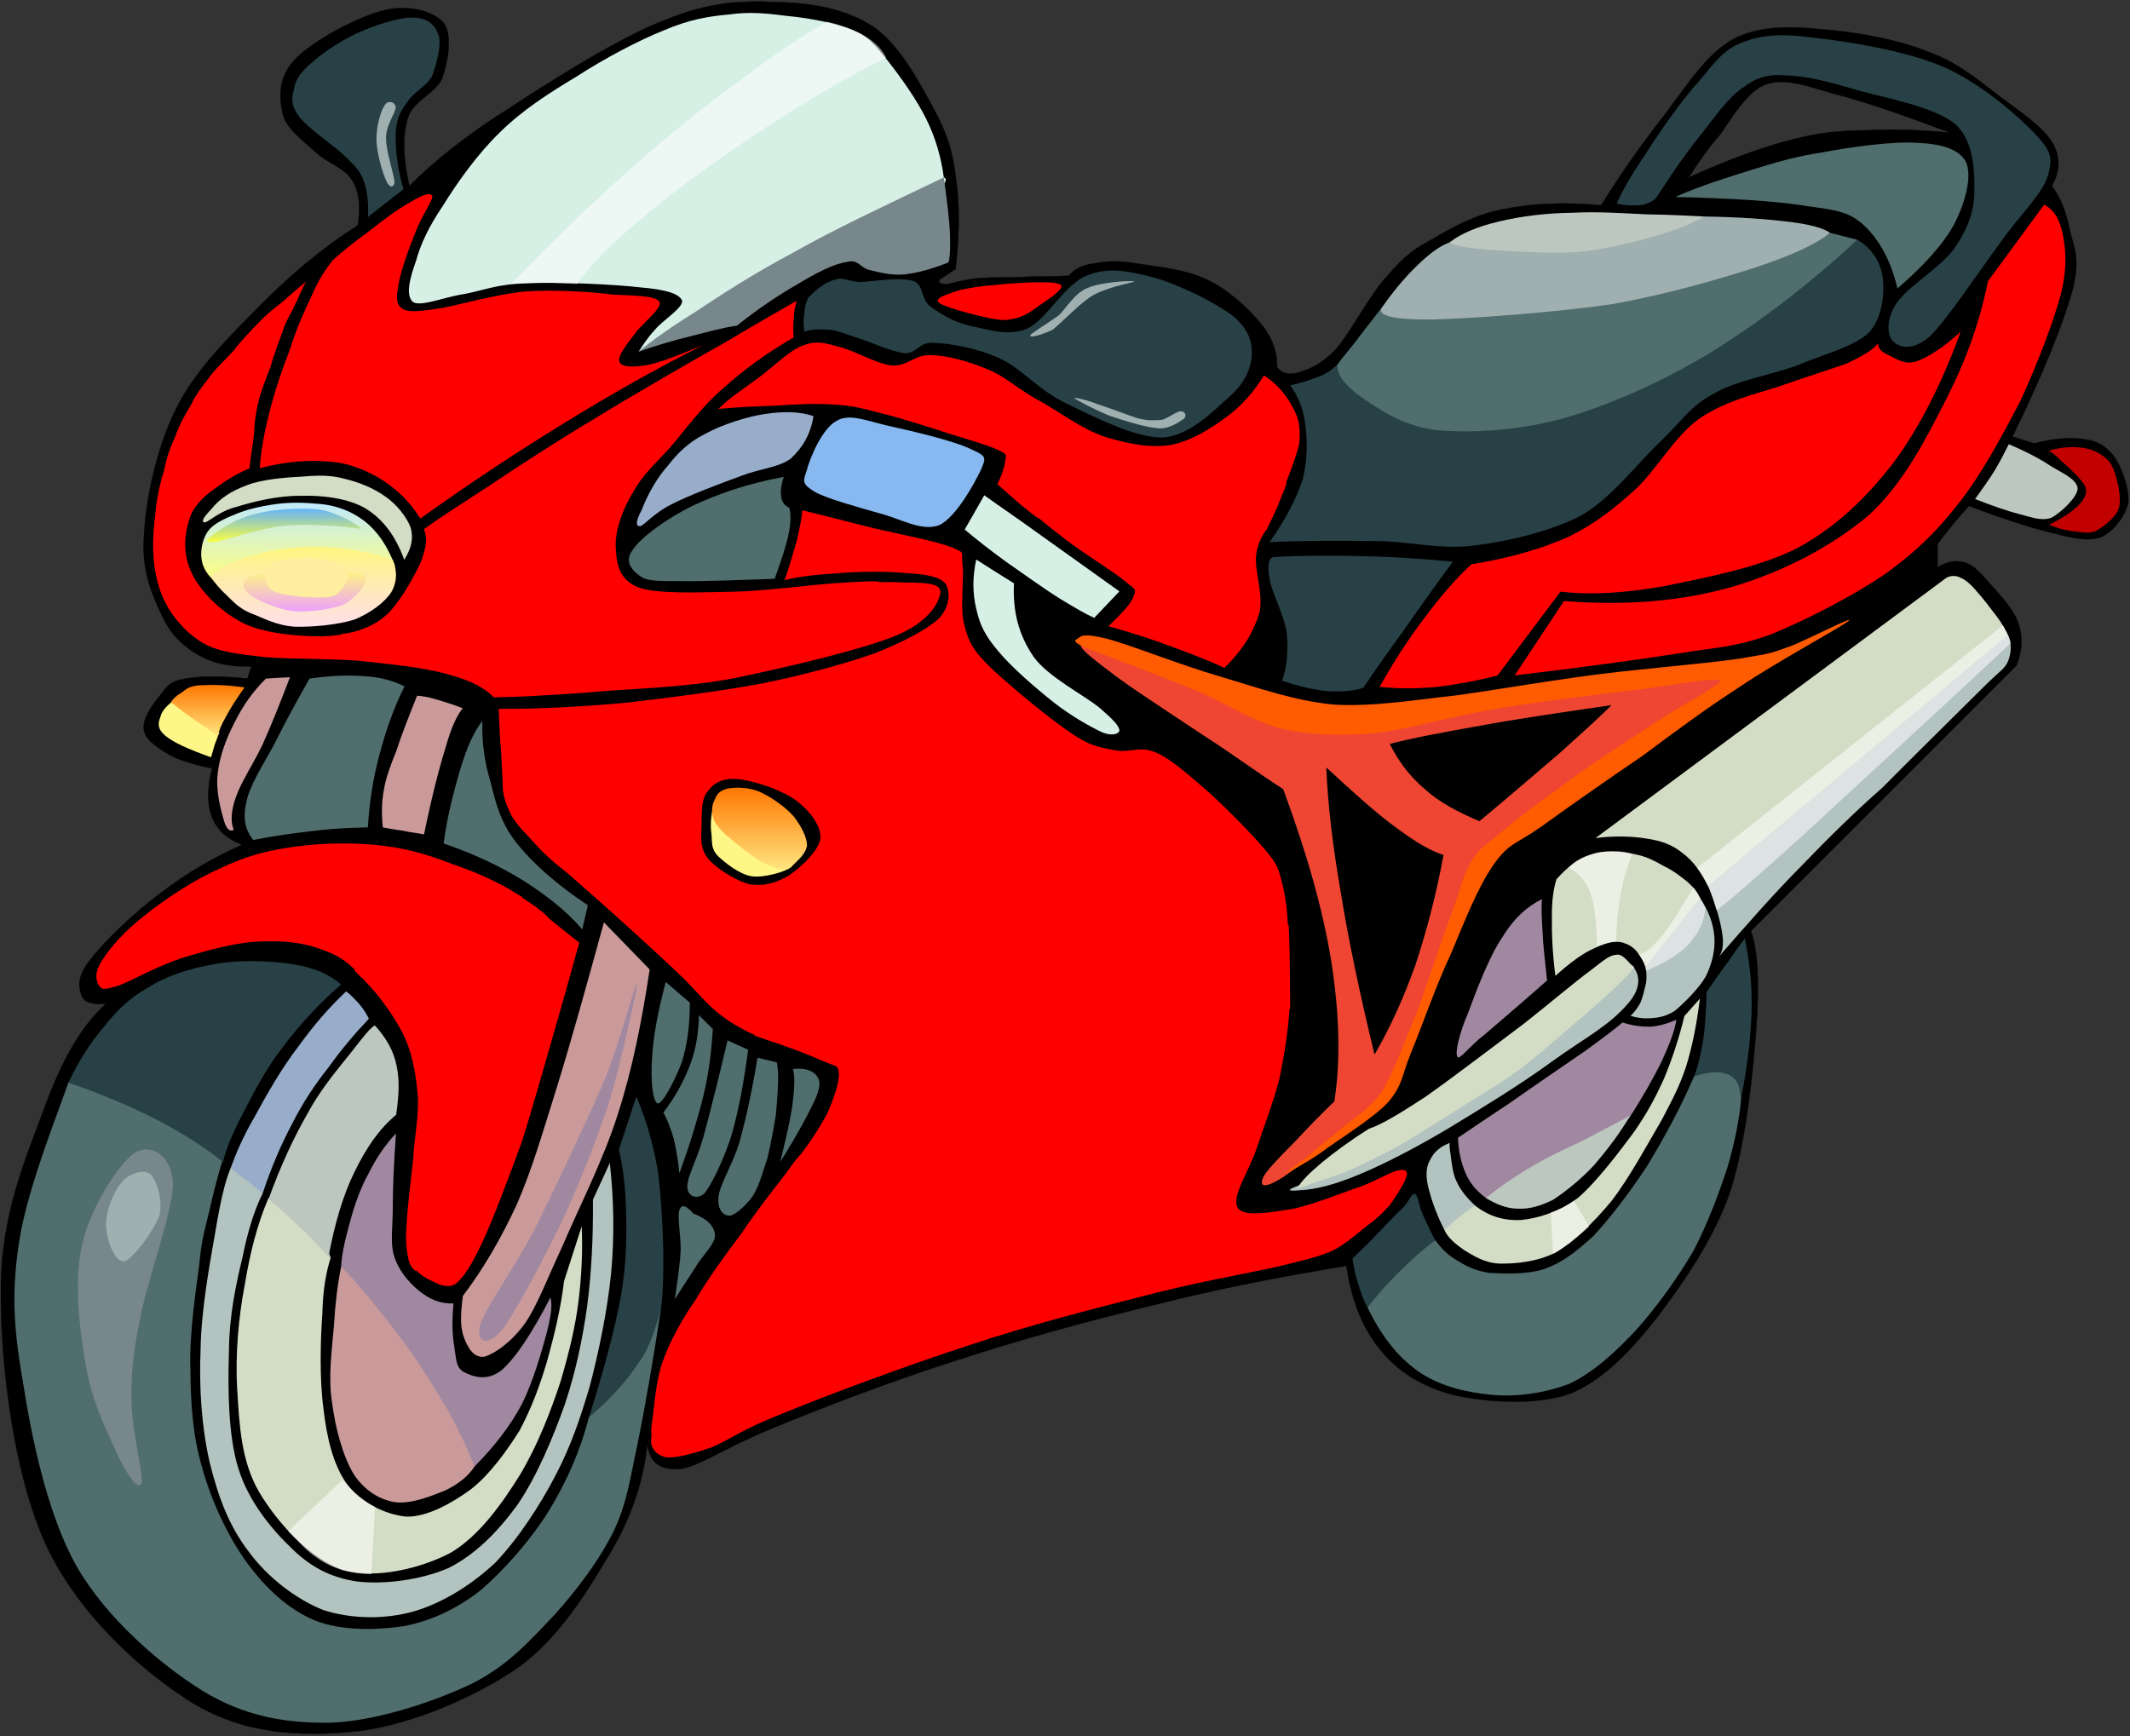 <?xml version="1.0" encoding="UTF-8"?><svg xmlns="http://www.w3.org/2000/svg" xmlns:xlink="http://www.w3.org/1999/xlink" height="233.6" preserveAspectRatio="xMidYMid meet" version="1.0" viewBox="-0.1 -0.2 286.5 233.6" width="286.5" zoomAndPan="magnify"><rect x="-0.1" y="-0.2" width="286.5" height="233.6" fill="#333333" stroke="none"/><defs><linearGradient id="e" x1=".5" x2=".5" xlink:actuate="onLoad" xlink:show="other" xlink:type="simple" xmlns:xlink="http://www.w3.org/1999/xlink" y1="1" y2="0"><stop offset="0" stop-color="#ffdfeb"/><stop offset="1" stop-color="#fff67f"/></linearGradient><linearGradient id="f" x1=".5" x2=".5" xlink:actuate="onLoad" xlink:show="other" xlink:type="simple" xmlns:xlink="http://www.w3.org/1999/xlink" y1="1" y2="0"><stop offset="0" stop-color="#ed9fff"/><stop offset="1" stop-color="#fff67f"/></linearGradient><linearGradient id="d" x1=".5" x2=".5" xlink:actuate="onLoad" xlink:show="other" xlink:type="simple" xmlns:xlink="http://www.w3.org/1999/xlink" y1="1" y2="0"><stop offset="0" stop-color="#fdff3f"/><stop offset="1" stop-color="#5fb1ff"/></linearGradient><linearGradient id="b" x1=".5" x2=".5" xlink:actuate="onLoad" xlink:show="other" xlink:type="simple" xmlns:xlink="http://www.w3.org/1999/xlink" y1="1" y2="0"><stop offset="0" stop-color="#ffe47f"/><stop offset="1" stop-color="#f70"/></linearGradient><linearGradient id="a" x1=".5" x2=".5" xlink:actuate="onLoad" xlink:show="other" xlink:type="simple" xmlns:xlink="http://www.w3.org/1999/xlink" y1="1" y2="0"><stop offset="0" stop-color="#ffe47f"/><stop offset="1" stop-color="#f70"/></linearGradient><linearGradient id="c" x1=".5" x2=".5" xlink:actuate="onLoad" xlink:show="other" xlink:type="simple" xmlns:xlink="http://www.w3.org/1999/xlink" y1="1" y2="0"><stop offset="0" stop-color="#feff7f"/><stop offset="1" stop-color="#bfe9ff"/></linearGradient></defs><g fill-rule="evenodd"><g><path d="m86.962 194.16c-0.468 4.535-1.908 9.323-4.86 14.363-2.988 5.004-6.768 11.448-12.456 15.588-5.832 3.996-14.292 7.704-21.636 8.604-7.416 0.756-14.94 0.504-21.996-3.672-7.092-4.356-15.588-12.097-19.944-21.42-4.32-9.433-6.156-24.372-6.048-34.272-0.072-10.044 3.456-18 5.868-24.552 2.34-6.444 5.04-11.088 8.244-13.932-1.872 0.107-3.024-0.217-3.312-1.261-0.36-1.115-0.576-2.52 1.296-4.788 1.836-2.411 5.976-6.372 9.504-8.964 3.384-2.592 6.948-4.68 10.836-6.408-2.052-0.756-3.348-1.98-4.032-3.672-0.684-1.728-0.684-3.924 0-6.588-2.52-0.54-4.536-1.08-6.048-2.016-1.548-0.972-3.096-1.944-3.132-3.312-0.216-1.512 1.404-3.564 2.376-4.752 0.864-1.188 1.368-1.728 3.312-2.016 1.908-0.36 4.608-0.36 8.244 0l0.54-1.656c-2.7 0.144-4.968-0.324-6.948-1.404-2.052-1.152-3.708-2.592-4.968-5.148-1.296-2.7-2.844-6.012-2.556-10.62 0.18-4.788 1.584-11.916 4.212-17.208 2.52-5.328 7.236-9.9 11.376-14.112 4.14-4.176 8.388-7.776 13.176-10.8 0.396-2.412 0.252-4.428-0.72-6.048-1.08-1.8-3.384-2.304-4.968-3.852-1.656-1.512-3.96-3.168-4.392-5.112-0.504-2.196-0.648-4.968 1.656-7.344 2.268-2.448 8.46-5.76 11.916-6.588 3.312-0.864 6.696 0.108 8.064 1.656 1.224 1.512 0.612 5.256-0.18 7.488-0.864 2.016-3.888 2.952-4.608 5.328-0.756 2.448-0.648 5.364 0.18 9.144 3.24-3.24 7.56-6.768 13.392-10.44 5.868-3.816 14.832-9.54 21.06-11.916 6.012-2.448 10.188-2.592 15.012-2.376 4.752 0.108 9.432 0.9 13.212 3.492 3.636 2.664 6.444 8.208 8.424 11.916 1.764 3.564 2.16 5.832 2.556 9.324 0.396 3.456 0.288 7.056-0.18 11.196l-2.196 1.44c-0.144 0.324 0.216 0.648 1.08 0.576 0.828-0.18 2.16-0.576 3.852-0.756 1.62-0.18 3.672-0.144 5.868-0.18 2.052-0.144 4.248-0.072 6.588-0.18 0.72-0.792 1.693-1.44 3.313-1.656 1.512-0.288 3.239-0.468 5.868 0 2.592 0.396 6.588 0.756 9.504 2.196 2.735 1.296 5.58 3.852 7.164 5.868 1.584 1.872 2.268 3.96 2.195 5.868 0.612 0.828 1.584 1.116 2.916 0.72 1.296-0.396 2.952-1.008 4.968-3.096 2.017-2.304 4.608-7.416 6.948-9.9 2.16-2.484 3.349-3.528 6.048-4.932 2.557-1.512 5.688-3.312 9.54-4.032 3.78-0.792 8.172-0.972 13.177-0.54 2.916-4.68 5.796-8.712 8.783-12.492 2.88-3.888 5.509-7.956 9-9.864 3.42-1.8 7.633-1.764 12.061-1.296 4.428 0.324 10.224 1.368 14.472 3.132 4.141 1.512 7.416 4.536 10.26 6.588 2.7 1.98 5.148 3.78 6.229 5.688 1.008 1.908 0.899 3.744-0.18 5.652 1.079 1.404 1.871 3.348 2.376 5.688 0.432 2.412 1.584 3.6 0.396 8.424-1.368 4.68-3.924 11.124-8.063 19.62l2.915 0.9c2.664-0.684 4.969-0.864 6.769-0.54 1.8 0.18 2.952 0.972 4.032 2.376 0.972 1.404 2.052 4.356 1.836 6.228-0.433 1.836-1.98 3.78-3.672 4.572-1.729 0.54-3.492 0.216-6.408-0.54-2.988-0.72-6.769-1.944-11.34-3.672-0.792 0.9-1.477 1.62-2.196 2.556-0.684 0.828-1.404 1.692-2.016 2.592v3.096c1.08-0.684 2.268-0.972 3.275-0.72 0.864 0.108 1.8 0.684 2.952 2.016 1.188 1.404 3.78 3.888 4.572 6.048 0.72 1.979 0.611 3.888-0.18 5.868l-35.713 35.712c0.973 2.844 1.116 7.128 0.721 12.996-0.433 5.867-1.368 15.336-3.492 21.995-2.269 6.589-6.336 12.313-9.864 17.028-3.6 4.536-7.236 8.424-11.736 10.26-4.68 1.656-11.268 1.116-15.588 0.181-4.283-1.116-7.523-3.132-9.863-6.048-2.484-2.988-3.889-6.624-4.608-11.341-8.532 1.404-17.064 3.024-25.992 5.292-8.964 2.16-18.72 4.86-27.324 7.704-8.712 2.809-18.108 6.444-24.156 8.964-5.976 2.448-9.252 4.824-11.916 5.328-2.882 0.254-4.25-0.681-4.647-3.237zm140.11-170.5c5.256-2.376 9.828-4.068 13.86-5.076 3.924-1.044 6.443-1.188 10.044-1.26 3.6-0.18 7.199-0.072 11.231 0.324-6.443-2.412-11.592-4.212-15.731-5.256-4.177-1.224-6.553-2.088-9.072-1.224-2.521 0.936-4.572 4.536-6.156 6.768-1.8 2.053-3.06 3.961-4.176 5.724z" fill="inherit" stroke="#000" stroke-miterlimit="10" stroke-width=".036"/></g><g><path d="m88.799 175.95c0.252-1.943 0.36-4.428 0.324-7.596-0.072-3.276-0.288-7.848-0.792-11.34-0.648-3.564-1.548-6.696-2.844-9.685l-2.34 7.129c0.576 2.376 0.9 5.22 0.972 8.531 0.072 3.24 0.072 6.48-0.684 11.124-0.864 4.645-2.304 9.973-4.32 16.38 0.36 1.765 1.152 2.664 2.088 2.412 0.9-0.216 2.412-0.936 3.708-3.708 1.332-2.806 2.448-7.27 3.888-13.247z" fill="#284146"/></g><g><path d="m29.903 155.64c-0.684 2.269-1.296 4.608-1.836 7.021-0.54 2.411-1.044 3.6-1.368 7.308-0.468 3.528-1.368 9.468-1.188 14.076 0.036 4.5 0.288 8.855 1.584 13.212 1.224 4.428 3.42 9.216 6.048 12.815 2.52 3.421 5.508 6.229 9.108 7.74 3.564 1.404 8.172 1.332 12.024 0.756 3.636-0.72 7.092-2.304 10.368-4.896 3.168-2.772 6.66-6.696 9.108-10.656 2.376-3.888 4.212-8.063 5.364-12.528 1.224-1.044 2.52-2.195 3.744-3.6 1.296-1.368 2.448-2.988 3.6-4.716 1.044-1.836 1.692-3.96 2.34-6.229-1.08 7.093-2.124 13.068-3.132 18.072-1.08 4.932-1.404 7.92-3.204 11.736-1.872 3.815-4.716 7.632-7.848 11.16-3.276 3.42-6.228 6.876-11.232 9.396-5.112 2.448-12.924 5.04-18.972 5.256-6.12 0.108-11.664-0.864-17.316-4.319-5.76-3.601-12.924-9.792-16.92-16.776-3.996-7.128-6.084-17.604-7.236-25.021-1.296-7.416-1.476-12.348-0.396-18.972 1.044-6.768 5.364-17.532 6.552-21.023 1.044-3.528 1.044-3.528 0 0 1.728 0.071 3.672 0.54 5.688 1.26 2.016 0.756 4.536 1.943 6.444 3.023 1.656 0.828 3.024 1.584 4.392 2.557 1.403 1.044 2.88 1.979 4.284 3.348z" fill="#506e6e"/></g><g><path d="m9.095 145.46c1.404-2.952 2.952-5.364 4.788-7.524 1.692-2.16 3.492-3.924 5.976-5.292 2.412-1.548 5.652-2.592 8.892-3.132 3.132-0.612 7.596-0.468 10.476 0s4.932 1.332 6.552 2.735c-3.096 2.7-5.688 5.545-7.92 8.532-2.268 2.88-4.14 6.588-5.472 9.181-1.332 2.592-2.16 4.607-2.484 6.191-2.628-2.16-5.652-3.996-9.072-5.796-3.564-1.799-7.344-3.383-11.736-4.895z" fill="#284146"/></g><g><path d="m15.935 196c-1.26-2.809-3.78-7.704-4.5-12.601-0.864-4.859-1.62-11.448-0.468-16.164 1.008-4.896 4.968-10.943 7.02-12.312 2.088-1.332 4.932 0.144 5.184 3.996 0.036 3.708-3.42 13.031-4.392 18.107-1.008 4.896-1.26 7.776-1.188 11.557 0.072 3.743 1.548 9.288 1.368 10.655-0.396 1.226-1.729-0.682-3.024-3.238z" fill="#78878c"/></g><g><path d="m14.17 164.82c-0.144-1.872 1.008-4.716 2.052-5.903 0.972-1.261 3.024-1.872 3.924-1.152 0.792 0.756 1.692 3.492 1.188 5.58-0.72 1.979-3.492 5.796-4.716 6.156-1.331 0.107-2.339-2.88-2.448-4.681z" fill="#a0afaf"/></g><g><path d="m126.85 23.668c-0.36-2.628-1.044-5.184-2.34-7.812-1.332-2.736-3.636-5.904-5.256-7.956-1.656-2.016-2.448-3.132-4.608-4.032-2.304-0.972-6.012-1.656-8.748-1.908-2.772-0.36-5.22-0.612-7.884-0.216-2.844 0.252-5.4 0.684-8.784 2.124-3.528 1.404-8.1 3.852-11.772 6.228-3.78 2.268-7.308 4.536-10.296 7.488-3.06 2.952-5.796 6.84-7.668 9.864-1.944 2.88-3.024 5.22-3.636 7.452-0.792 2.196-1.476 4.644-0.396 5.544 1.116 0.648 4.176-0.684 6.84-1.08 2.448-0.432 4.464-1.368 8.424-1.44 4.068-0.216 11.628 0.108 15.3 0.54 3.456 0.288 5.184 0.828 5.616 1.764 0.216 0.972-2.664 2.7-3.636 3.924-1.008 1.08-1.692 2.16-2.196 2.952 3.708-1.908 8.28-4.248 14.4-7.416 6.012-3.276 16.884-8.64 21.492-11.376 4.392-2.699 6.156-4.248 5.148-4.644z" fill="#d7f0e6"/></g><g><path d="m85.811 47.104c2.376-0.828 4.68-1.512 6.912-2.052 2.196-0.54 4.248-1.152 6.3-1.44 2.88-2.304 5.58-4.104 8.1-5.544 2.412-1.476 4.968-2.808 6.696-3.024 1.512-0.432 1.728 0.756 3.024 1.08 1.224 0.288 2.736 0.72 4.536 0.612 1.8-0.18 3.78-0.72 6.084-1.62 0.216-0.648 0.288-1.908 0.216-3.78-0.072-1.944-0.396-4.5-0.828-7.668-7.884 3.78-14.616 6.912-20.196 10.08-5.688 3.024-9.936 5.832-13.428 8.136-3.456 2.16-5.977 3.997-7.416 5.22z" fill="#78878c"/></g><g><path d="m68.675 37.997c5.724-5.904 11.016-11.088 16.308-15.696 5.22-4.716 10.368-8.712 14.868-11.988 4.392-3.312 8.064-5.796 11.304-7.596 1.548 0.36 2.7 0.792 3.852 1.296 0.936 0.396 1.872 0.972 2.52 1.584 0.72 0.576 1.152 1.188 1.584 1.98-5.4 2.628-10.692 5.796-16.164 9.36-5.616 3.636-12.312 8.46-16.596 12.132-4.32 3.564-7.128 6.408-8.82 8.928-1.944-0.072-3.636-0.216-5.076-0.144-1.512-0.072-2.772 0.072-3.78 0.144z" fill="#fff" opacity=".54"/></g><g><path d="m49.378 28.997l4.788-3.744c-0.864-2.988-1.08-5.508-1.044-7.416 0.072-2.016 0.648-3.132 1.584-4.32 0.792-1.332 2.484-2.016 3.276-3.42 0.612-1.512 1.26-4.068 0.972-5.328-0.36-1.368-1.296-2.412-2.952-2.556-1.692-0.288-4.896 0.72-7.128 1.656-2.484 0.972-5.292 2.808-6.912 4.248-1.548 1.332-2.34 2.34-2.52 3.708-0.36 1.188-0.432 2.16 0.756 3.744 1.224 1.584 4.824 3.924 6.372 5.508 1.404 1.368 1.8 1.836 2.304 3.204 0.433 1.296 0.648 2.916 0.504 4.716z" fill="#284146"/></g><g><path d="m52.979 24.353c-0.072-1.116-1.152-4.104-1.152-5.904-0.072-1.8 1.332-3.492 1.296-4.248-0.108-0.72-1.08-1.008-1.512-0.18-0.54 0.792-1.08 2.772-1.08 4.572 0.036 1.692 0.792 4.392 1.296 5.472 0.432 1.043 1.007 1.043 1.152 0.288z" fill="#a0afaf"/></g><g fill="red"><path d="m34.834 62.801c0.18-2.412 0.612-4.86 1.296-7.488 0.684-2.772 1.692-5.76 2.736-8.424 0.864-2.772 2.052-5.436 3.024-7.452 0.9-2.088 1.908-3.528 2.736-4.608 1.26-1.116 2.772-2.376 4.536-3.636 1.8-1.404 4.284-3.348 5.904-4.176 1.512-0.936 2.736-1.44 2.988-0.828 0.072 0.612-1.44 2.628-2.196 4.68-0.828 1.98-2.088 5.436-2.376 7.308-0.324 1.764-0.324 2.664 0.684 3.24 0.828 0.432 2.304 0.252 5.004-0.144 2.772-0.504 7.524-1.908 11.484-2.268 3.852-0.252 8.568 0.036 11.664 0.432 2.952 0.144 5.796 0.108 6.3 1.008 0.396 0.864-2.556 3.024-3.42 4.392-1.008 1.296-2.268 2.88-1.98 3.636 0.252 0.684 1.584 0.792 3.564 0.468 1.908-0.324 4.392-1.368 7.74-2.736-6.3 3.168-12.384 6.588-18.792 10.548-6.408 3.924-12.708 8.1-19.296 12.816-1.368-2.232-3.132-3.924-5.148-5.22-2.052-1.26-4.5-2.304-7.2-2.448-2.735-0.253-5.867-9.99e-4 -9.252 0.9z"/><path d="m39.839 52.36c0.216-2.412 0.324-5.076 2.124-8.136 1.692-3.168 7.02-9.648 8.352-10.296 1.188-0.54-1.188 4.5-0.612 6.372 0.54 1.692 0.756 3.42 4.104 3.636 3.384 0 11.124-2.772 15.84-3.06 4.536-0.36 10.044-0.036 11.52 1.368 1.332 1.26 1.188 3.564-2.952 6.912-4.284 3.492-17.82 11.736-21.996 13.5-4.176 1.476-1.152-3.312-2.736-4.104-1.872-0.828-4.896-0.828-7.128-0.828-2.196 0-4.608 1.296-5.688 0.54-1.116-1.007-1.116-3.527-0.828-5.904z"/><path d="m20.794 69.029c-0.54 3.996-0.36 7.38 0.684 10.296 1.008 2.844 3.024 5.256 5.472 6.84 2.304 1.404 5.04 1.62 8.64 2.052 3.528 0.252 8.28 0.18 12.456 0.468 4.032 0.432 8.856 0.9 11.952 1.8 3.06 0.792 5.112 1.836 6.3 3.132 3.06-0.036 7.128-0.252 12.6-0.648 5.4-0.54 12.6-0.576 19.656-1.908 6.948-1.44 17.352-3.852 22.068-5.832 4.536-1.98 5.616-4.572 5.76-5.688 0.108-1.188-1.548-1.368-4.824-1.368-3.348-0.18-3.312-0.036-15.048 0.864-11.916 0.828-30.168 2.268-55.584 4.32-1.98 1.26-4.536 1.944-7.524 2.052-3.096 0.036-7.632-0.324-10.548-1.656-3.06-1.476-5.904-4.248-7.128-6.768s-1.224-5.328 0-8.28l-4.932 0.324z"/><path d="m41.063 37.673c-1.152 0.972-2.088 1.764-3.204 2.771-1.116 0.864-2.124 1.656-3.168 2.772-1.08 1.116-2.34 2.376-3.384 3.78-1.188 1.296-2.448 2.412-3.384 3.744-0.9 1.188-1.656 2.052-2.268 3.42-0.792 1.296-1.656 2.808-2.196 4.392-0.648 1.404-1.152 2.844-1.512 4.608-0.576 1.836-1.008 3.888-1.152 5.868-0.18 1.872-0.072 4.284 0.324 5.148 0.396 0.684 1.044 0.432 1.944-0.468 0.72-0.936 1.656-3.672 2.664-5.004 0.864-1.44 1.872-2.34 3.168-3.24 1.296-0.972 2.772-1.908 4.572-2.664 0.108-1.548 0.432-2.88 0.576-4.392 0.072-1.548 0.216-2.88 0.576-4.392 0.36-1.584 1.044-3.24 1.656-4.824 0.468-1.692 1.152-3.492 1.656-4.824 0.432-1.476 1.08-2.268 1.548-3.348 0.576-1.151 0.972-2.268 1.584-3.347z"/><path d="m56.903 71.009c2.016-1.476 4.824-3.276 8.712-5.796 3.816-2.556 8.856-5.868 14.292-9.108 5.4-3.312 13.068-7.74 17.748-10.368 4.5-2.7 7.632-4.428 9.396-5.472-0.216 0.864-0.396 1.656-0.396 2.52-0.072 0.828-0.072 1.584 0 2.412-3.6 2.088-6.552 4.212-9.396 6.768-2.88 2.412-5.256 5.76-7.272 8.1-2.124 2.304-3.6 3.6-4.86 5.832-1.368 2.196-2.448 5.004-2.412 7.308 0.072 2.124 0.252 4.464 3.024 5.616 2.7 0.972 8.532 0.648 13.212 0.576 4.644-0.144 10.8-1.044 14.184-1.188 3.276-0.216 4.86-0.288 5.148-0.072-2.88 2.016-7.632 3.78-14.4 5.292-6.84 1.512-18.612 2.772-26.172 3.636-7.596 0.756-13.644 1.08-18.972 0.828-5.364-0.396-9.72-1.224-13.068-2.772 2.412-0.216 4.536-1.08 6.372-2.736 1.8-1.8 3.564-5.004 4.464-6.984 0.756-1.981 0.936-3.313 0.396-4.392z"/><path d="m107.81 68.453c3.204 0.756 6.336 1.62 9.792 2.448s8.28 1.692 10.44 2.592c1.836 0.756 1.08 0.576 1.332 2.376 0.252 1.692-0.432 5.868 0.288 8.208 0.576 2.16 1.116 3.24 3.564 5.616 2.556 2.412 8.064 7.02 11.089 8.964 2.664 1.764 3.996 1.728 5.796 2.124 1.8 0.288 3.096-0.648 5.256 0.252 2.088 0.9 4.464 3.06 7.128 5.364 2.556 2.304 6.12 5.94 7.92 8.136 1.548 1.908 1.512 2.52 1.98 4.211 0.432 1.729 0.684 3.708 0.756 6.084-9.072 0.036-18.576-0.252-28.908-1.008-10.513-0.756-30.313-1.728-32.725-3.348-2.34-1.764 15.696-4.932 18.972-7.02 3.132-2.304 3.24-5.004 0.18-6.156-3.24-1.26-10.476-0.792-18.36-0.972-7.92-0.216-20.664-0.216-28.224-0.288-7.488-0.144-12.996-0.324-16.524-0.54-0.108-1.26-0.144-2.628-0.252-4.392-0.144-1.728-0.252-3.708-0.324-5.94 5.544 0.036 11.232-0.288 17.208-0.828 5.904-0.684 12.636-1.548 18.252-2.592 5.652-1.152 10.944-2.592 15.048-4.032 3.924-1.548 7.02-3.168 8.712-4.716 1.548-1.692 1.512-3.672 0.864-4.68-0.828-0.972-2.844-1.296-5.22-1.404-2.52-0.252-6.3-0.252-9.108 0-2.736 0.18-5.22 0.396-7.308 0.936 0.756-2.124 1.224-3.96 1.692-5.508 0.324-1.583 0.648-2.88 0.684-3.887z"/><path d="m107.52 155.21c-0.036-0.036-0.756 0.828-2.016 2.592-1.332 1.728-3.924 5.004-5.832 7.884-2.088 2.772-4.464 6.012-6.156 8.893-1.836 2.663-3.312 5.292-4.284 7.884-1.08 2.628-1.26 6.012-1.512 7.812-0.252 1.729-0.324 2.521-0.072 2.521 3.744-3.061 9.792-6.12 18.288-9.324 8.532-3.276 21.852-7.092 32.472-9.9 10.512-2.88 22.464-5.22 30.168-7.164 7.488-2.052 11.736-3.168 15.12-4.464 3.312-1.439 4.319-2.628 5.112-3.42 0.684-0.899 0.287-1.476-0.648-1.296-1.008 0.108-2.844 1.296-5.22 2.196-2.521 0.828-6.444 2.483-9.252 3.023-2.88 0.469-6.517 1.116-7.309-0.144-0.899-1.512 1.62-5.112 2.557-8.028 0.972-2.916 2.159-5.939 3.023-9.216 0.685-3.24 1.26-6.732 1.44-10.332-10.62 4.32-19.62 7.956-27.54 10.908-7.993 2.916-13.069 5.004-19.513 6.66-6.514 1.583-12.562 2.555-18.826 2.915z"/><path d="m67.559 104.67c-0.144 1.224 0.072 2.484 0.648 3.78 0.504 1.26 1.044 2.124 2.736 3.852 1.62 1.8 3.312 3.708 7.164 6.264 3.816 2.34 9.756 5.472 15.876 7.74 5.976 2.231 12.996 3.672 20.232 5.436 7.272 1.656 15.552 3.78 22.896 4.717 7.128 0.72 16.596 0.216 19.8 0.432 2.952 0.252 1.872 0.684-1.296 1.152-3.204 0.287-10.368 0.936-17.46 1.115-7.272 0.108-19.08-0.288-25.272-0.216-6.192-0.072-10.08 0.072-11.664 0.145 4.356 1.403 7.344 2.556 9.36 3.456 1.836 0.827 2.052 0.432 2.16 1.728 0.036 1.152-0.648 3.313-1.656 5.508-1.152 2.052-2.628 4.428-4.824 6.984 5.04-0.433 10.224-1.332 15.948-2.7 5.652-1.476 11.268-3.456 17.82-5.652 6.444-2.268 15.157-5.184 20.844-7.344 5.58-2.16 9.72-4.067 12.564-5.58 0-3.204-0.072-5.724-0.072-7.56-0.072-1.836-0.072-3.204-0.145-3.708-3.384 0.216-8.712 0.18-16.38-0.108-7.775-0.468-21.924-1.224-29.232-1.872-7.308-0.611-12.78-1.188-14.04-1.728-1.296-0.685 2.736-0.973 6.408-1.98 3.636-1.188 11.052-2.952 15.156-4.464 3.924-1.62 7.956-3.312 8.64-4.788 0.576-1.44 0.468-3.312-5.041-3.96-5.724-0.756-20.376-0.576-28.404-0.576-8.1-0.18-12.528-0.036-19.656 0-7.234 0-14.794-0.073-23.11-0.073z"/><path d="m74.975 116.26c0.684 0.396 2.124 1.836 4.86 4.176 2.628 2.304 7.92 7.128 10.872 9.9 2.772 2.556 4.212 4.68 6.408 6.228 2.16 1.62 4.644 2.772 7.056 3.456 4.644-0.144 10.584-0.216 18.36-0.216 7.704-0.072 21.096 0.396 27.541 0 6.3-0.576 10.404-2.269 10.368-2.988-0.252-0.72-6.66-0.756-11.017-1.08-4.428-0.396-8.784-0.504-14.868-1.296-6.192-1.008-14.58-2.376-21.42-3.96-6.876-1.728-14.22-3.672-19.26-5.399-5.076-1.801-7.992-3.421-11.088-4.86-3.204-1.549-5.76-2.774-7.812-3.961z"/></g><g><path d="m95.135 106.25c-0.828 0.9-0.828 2.52-0.828 4.032-0.036 1.548-0.396 3.312 0.72 4.86 1.008 1.332 3.78 3.132 5.688 3.6 1.836 0.324 3.672-0.18 5.364-1.224 1.584-1.08 3.996-3.348 4.176-5.004 0.036-1.8-1.656-3.852-3.528-5.184-2.016-1.368-5.76-2.592-7.74-2.7-1.945-0.143-3.133 0.576-3.852 1.62z" fill="inherit" stroke="#000" stroke-miterlimit="10" stroke-width=".036"/></g><g><path d="m95.854 108.23c-0.252 0.9-0.468 2.484-0.252 3.78 0.108 1.08-0.108 1.98 0.9 2.988 0.936 0.864 2.772 2.413 4.536 2.7 1.692 0.217 4.464-0.611 5.256-1.224 0.72-0.648-0.18-1.512-1.044-2.736-1.116-1.404-3.528-4.176-4.86-5.256-1.332-1.188-2.268-1.62-2.952-1.584-0.755-0.108-1.332 0.433-1.584 1.332z" fill="#fef787"/></g><path d="m105.25 116.8c0.756-0.036 1.188-0.468 1.728-1.008 0.54-0.504 1.404-1.404 1.476-2.304-0.072-1.224-0.792-2.484-1.728-3.78-1.08-1.26-3.024-2.628-4.428-3.276-1.584-0.756-3.312-0.72-4.356-0.576-1.08 0.216-1.62 0.684-1.908 1.548-0.432 0.684-0.468 1.872-0.108 2.736 0.36 0.72 1.008 1.512 2.088 2.376 0.972 0.864 2.664 2.196 3.96 3.024 1.189 0.684 2.377 1.151 3.276 1.26z" fill="url(#a)"/><path d="m184.49 164.18c1.26-1.008 1.548-1.44 2.376-2.269 0.72-1.008 2.016-3.096 2.088-3.491-0.072-0.504-0.54 0.287-2.232 0.972-1.764 0.612-3.743 1.764-8.172 3.024-4.607 1.188-10.8 2.34-18.576 4.283-7.884 1.872-18.468 4.212-28.008 7.021-9.648 2.664-21.924 6.408-28.908 9-7.02 2.448-9.972 4.14-12.6 5.903-2.664 1.765-2.808 3.24-2.952 4.572-0.252 1.26 0.576 2.34 1.944 2.664 1.368 0.108 3.492-0.396 6.228-1.368 2.556-1.08 3.888-2.34 9.684-4.607 5.832-2.412 16.812-6.48 25.02-9.145 8.1-2.7 16.165-4.752 23.221-6.552 6.911-1.836 13.859-3.024 18.216-3.996 4.212-1.044 5.004-1.188 7.235-2.088 2.124-1.043 4.032-2.952 5.436-3.923z" fill="red"/><g><path d="m192.95 166.66c0.792 1.044 1.584 1.944 2.916 2.7 1.224 0.756 2.304 1.368 4.355 1.692 2.017 0.107 5.005 0.252 7.452-0.54 2.305-0.828 4.104-2.196 6.517-4.393 2.231-2.376 4.932-5.903 7.271-9.468 2.196-3.636 4.393-7.596 6.3-12.023 0.828-1.152 1.729-1.801 2.557-2.088 0.863-0.324 1.728-0.505 2.447 0.432 0.648 0.864 1.045 2.34 1.332 4.572-0.216 2.735-0.827 5.832-1.836 9.288-1.115 3.384-2.592 7.451-4.571 11.231-2.16 3.708-4.969 7.596-7.74 10.692-2.844 3.023-5.688 5.651-8.928 7.2-3.385 1.296-7.272 1.836-10.692 1.476-3.528-0.36-6.948-1.224-9.72-3.168-2.809-2.016-4.968-4.824-6.769-8.568 0.145-3.204 0.54-5.58 1.477-7.128 0.863-1.62 2.447-2.124 3.779-2.34 1.333-0.359 2.485-0.214 3.853 0.433z" fill="#506e6e"/></g><g fill="#284146"><path d="m229.45 133.25c1.116-1.62 2.052-2.952 2.952-4.141 0.864-1.26 1.548-2.231 2.196-3.06 0.611 3.06 1.008 6.264 0.899 9.899-0.107 3.564-0.576 7.381-1.404 11.593-0.144-1.656-0.611-2.664-1.691-3.168-1.08-0.469-2.628-0.433-4.645 0.252 0.54-1.296 0.9-2.952 1.225-4.824 0.288-1.871 0.396-4.104 0.468-6.551z" fill="inherit"/><path d="m181.82 169.11c0.324-0.252 1.008-1.008 2.196-2.124 1.224-1.26 3.491-3.708 4.716-4.824 1.008-1.26 1.044-1.836 1.512-1.728 0.36 0.108 0.504 1.584 0.972 2.628 0.433 0.972 1.009 2.268 1.729 3.6-1.692 1.261-3.168 2.593-4.716 4.141-1.584 1.512-2.952 3.096-4.393 4.896-0.54-0.936-0.899-2.016-1.224-3.096-0.396-1.117-0.612-2.233-0.792-3.493z" fill="inherit"/></g><g><path d="m30.911 156.98c-0.756 1.764-1.404 4.644-2.088 8.784-0.72 4.104-1.872 10.368-1.944 15.588-0.216 5.22 0.144 10.476 1.224 15.192 1.152 4.644 2.592 8.567 5.292 12.06 2.448 3.348 6.336 6.372 10.008 7.812 3.708 1.188 8.172 1.297 12.132 0.181 3.852-1.116 7.74-3.528 10.98-6.552 3.096-3.24 5.976-7.668 8.1-11.736 2.052-3.924 3.312-7.596 4.608-11.988 1.224-4.68 2.376-10.188 2.88-15.264 0.468-5.112 0.36-9.9-0.18-14.796l-2.268 4.932c0.036 5.076-0.18 9.756-0.792 14.437-0.648 4.5-1.512 8.676-2.988 13.104-1.584 4.464-3.744 9.648-6.336 13.464-2.664 3.672-5.652 6.696-9.252 8.532-3.78 1.656-8.748 2.268-12.384 1.836-3.564-0.54-6.228-1.944-8.82-4.5-2.736-2.628-5.76-6.3-7.128-10.728-1.404-4.5-1.404-10.944-1.26-15.732 0.036-4.86 0.972-9.144 1.836-12.708 0.72-3.564 1.62-6.408 2.7-8.532-0.684-1.584-1.26-2.7-2.016-3.204-0.684-0.578-1.548-0.686-2.304-0.182z" fill="#b3c3c0"/></g><g><path d="m36.022 160.97c-1.512 3.492-2.484 7.344-3.204 11.7-0.828 4.319-1.296 9.396-1.008 14.111 0.288 4.681 0.504 9.612 2.988 13.824 2.34 3.96 6.948 9.108 11.34 10.44 4.248 1.224 10.404-0.216 14.436-2.376 3.852-2.305 6.912-6.66 9.324-10.548 2.376-3.996 4.14-8.604 5.436-12.564 1.152-3.96 1.944-7.236 2.376-10.656 0.432-3.563 0.576-6.804 0.432-10.115l-2.376 7.38c-0.432 3.672-1.26 7.02-2.196 10.476-1.008 3.456-2.124 6.48-3.78 9.612-1.764 2.808-4.032 5.939-6.516 7.884-2.592 1.908-5.904 3.744-8.676 3.708-2.808-0.252-6.228-1.908-8.028-4.392-1.872-2.557-2.736-6.372-3.168-10.188-0.54-3.996-0.396-9.252-0.144-12.708 0.072-3.456 0.576-5.832 1.116-7.524-1.152-3.491-2.34-5.832-3.708-7.163-1.403-1.405-2.951-1.657-4.644-0.901z" fill="#d3ddc5"/></g><g><path d="m46.462 133.18c-2.268 2.124-4.356 4.536-6.408 7.38-2.196 2.844-4.284 6.48-5.832 9.36-1.62 2.771-2.592 5.076-3.312 7.056 0.828 0.612 1.62 1.224 2.412 1.8l1.908 1.584c1.152-3.492 2.484-6.588 3.996-9.432 1.44-2.844 3.06-5.256 4.86-7.524 1.728-2.412 3.492-4.5 5.436-6.552-0.396-0.792-0.792-1.368-1.332-2.016-0.539-0.576-1.115-1.225-1.728-1.656z" fill="#97adca"/></g><g><path d="m50.314 137.75c1.008 1.115 1.728 2.16 2.304 3.42 0.468 1.116 0.756 2.304 0.864 3.708 0.108 1.439-0.036 3.023-0.288 4.896-2.34 1.944-4.032 4.464-5.616 7.704-1.548 3.132-2.664 6.984-3.492 11.412-1.08-1.188-2.16-2.412-3.528-3.672-1.368-1.332-2.88-2.7-4.536-4.104 1.62-4.464 3.384-8.279 5.292-11.592 1.872-3.456 4.284-6.191 5.868-8.208 1.548-1.98 2.449-3.169 3.132-3.564z" fill="#bcc7bf"/></g><g><path d="m38.651 205.79l7.308-6.876c0.828 0.863 1.62 1.728 2.376 2.304s1.332 1.008 2.016 1.296l-0.504 9.072c-1.476-0.036-2.628-0.216-3.888-0.54-1.152-0.36-2.34-0.864-3.42-1.656-1.332-0.829-2.448-2.161-3.888-3.6z" fill="#fff" opacity=".54"/></g><g><path d="m45.779 170.26c0.108-2.017 0.648-4.068 1.224-6.156 0.576-2.16 1.404-4.536 2.484-6.444 0.972-1.979 2.196-3.815 3.672-5.363-0.288 4.031-0.432 7.344-0.432 10.224 0 2.736-0.432 4.86 0.36 6.769 0.72 1.871 2.232 3.527 3.708 4.571 1.296 0.937 2.664 1.368 4.104 1.296-0.216 2.412-0.18 4.177 0.108 5.832 0.252 1.513 0.18 2.845 1.332 3.42 1.044 0.54 2.988 1.332 5.004-0.252 1.908-1.655 4.104-4.968 6.588-9.792 0.288 0.937 0.108 2.448-0.54 4.933-0.648 2.376-1.8 6.443-3.312 9.432-1.584 2.988-3.744 5.724-6.336 8.353-5.472-2.809-9.54-6.372-12.6-10.837-2.988-4.503-4.824-9.83-5.364-15.986z" fill="#a088a0"/></g><g><path d="m45.779 170.26c-0.468 2.268-0.792 4.932-0.972 7.992-0.252 2.987-0.792 6.84-0.252 10.188 0.432 3.42 1.476 7.38 2.988 9.792 1.44 2.124 3.42 3.349 5.544 3.672 2.16 0.252 4.716-0.792 6.696-1.584 1.728-0.828 3.096-1.907 3.96-3.239-1.044-2.593-2.232-5.076-3.708-7.74-1.656-2.736-3.384-5.58-5.184-8.101-1.908-2.628-3.924-5.147-5.472-7.02-1.548-1.836-2.7-3.204-3.6-3.96z" fill="#ca9a9a"/></g><g fill="red"><path d="m55.031 169.47c0.54 1.044 1.332 1.836 2.376 2.376 1.008 0.468 2.448 1.476 3.78 0.684 1.116-0.936 2.124-2.483 3.6-5.615 1.512-3.276 3.456-8.461 5.292-13.465 1.656-5.22 3.564-12.132 4.896-16.704 1.296-4.464 2.196-7.884 2.844-10.115l-4.428-3.528c-2.592 9.252-5.004 16.813-7.092 22.968-2.16 5.977-3.852 9.54-5.652 13.464-1.908 3.887-3.78 7.198-5.616 9.935z"/><path d="m47.615 130.41c2.844 2.664 4.86 5.437 6.336 8.173 1.404 2.699 1.836 5.436 2.124 8.352 0.252 2.844-0.468 5.904-0.612 8.892-0.324 2.952-0.756 6.336-0.864 8.641-0.18 2.052-0.036 3.204 0.144 4.284 0.18 1.044 0.54 1.728 1.08 2.052 1.368-1.152 2.808-3.061 4.464-6.012 1.548-2.916 3.42-6.732 5.22-11.593 1.836-5.111 3.924-13.176 5.436-18.216 1.332-5.04 2.268-8.784 2.808-11.628-0.468-0.54-1.332-1.26-2.448-2.016-1.224-0.828-2.7-1.692-4.572-2.736-5.58 0.972-9.9 2.448-13.104 4.428-3.276 1.944-5.148 4.356-6.012 7.379z"/><path d="m68.207 119.32c-2.196-1.224-4.608-2.304-7.38-3.239-2.772-1.081-5.76-2.052-9.252-2.484-3.636-0.468-8.316-0.432-11.952 0.108-3.672 0.468-6.732 1.296-10.008 2.88-3.492 1.512-7.416 4.104-10.116 6.264-2.808 2.16-4.824 4.464-5.904 6.228-1.044 1.584-0.792 2.7-0.36 3.349 0.396 0.468 0.504 0.611 2.556 0 1.944-0.721 5.58-2.844 8.964-3.853 3.348-1.008 7.236-2.088 10.548-2.124 3.132-0.107 5.868 0.252 8.208 1.225 2.232 0.792 3.744 1.943 4.932 3.6 1.692-1.764 3.888-3.204 6.588-4.752 2.7-1.62 6.84-3.24 9.504-4.284 2.52-1.08 4.428-1.512 5.724-1.691-0.684-0.399-1.368-0.794-2.052-1.227z"/></g><g><path d="m194.17 165.26c0.504 1.116 1.548 1.943 2.736 2.771 1.188 0.685 2.628 1.692 4.716 1.765 1.98 0.035 4.932-0.181 7.488-1.477 2.483-1.476 5.04-3.924 7.523-6.912 2.412-3.096 5.005-7.92 6.805-10.979 1.584-3.024 2.34-4.464 3.239-7.092 0.864-2.809 1.44-5.725 1.872-9.181l-2.088 2.34c-0.72 3.024-1.691 5.904-2.771 8.496-1.152 2.521-2.16 4.429-3.996 7.093-1.98 2.663-5.04 6.731-7.524 8.855-2.52 1.908-5.436 2.772-7.632 2.988-2.304 0.144-4.428-0.504-6.228-1.944-1.297-0.36-2.16-0.324-2.881 0.252-0.755 0.504-1.078 1.512-1.259 3.025z" fill="#d3ddc5"/></g><g><path d="m194.93 153.56c-1.26 0.468-2.124 1.188-2.592 2.16-0.54 0.828-0.72 1.943-0.396 3.492 0.359 1.548 0.972 3.563 2.231 6.048 0.864-0.721 1.656-1.513 2.376-1.98 0.612-0.576 1.332-1.008 1.765-1.296-1.044-0.936-1.944-2.052-2.412-3.06-0.576-1.08-0.721-2.521-0.828-3.349-0.108-0.971-0.288-1.511-0.144-2.015z" fill="#b3c3c0"/></g><g><path d="m208.5 162.92l0.288 5.58c0.648-0.324 1.332-0.793 2.196-1.404 0.756-0.612 1.691-1.368 2.664-2.269l-2.053-3.491c-0.468 0.396-1.008 0.611-1.476 0.936-0.575 0.252-1.115 0.467-1.619 0.648z" fill="#fff" opacity=".54"/></g><g><path d="m196.01 152.87c1.944-1.332 4.356-2.952 7.236-4.86 2.844-2.016 7.344-5.076 9.9-6.84 2.52-1.836 4.14-3.061 5.004-3.816 1.26 0.433 2.447 0.576 3.708 0.576 1.151-0.072 2.376-0.432 3.527-0.936-0.252 1.619-0.972 3.384-2.016 5.688-1.08 2.16-2.484 4.68-4.356 7.56-3.491 2.809-6.659 5.005-9.899 6.876-3.204 1.837-6.265 3.061-9.181 3.961-1.296-0.9-2.195-1.908-2.844-3.313-0.647-1.441-1.007-3.025-1.079-4.896z" fill="#a088a0"/></g><g><path d="m199.75 160.97c2.017-1.584 3.96-2.952 6.229-4.248 2.195-1.332 4.464-2.34 6.804-3.456 2.231-1.188 4.32-2.268 6.408-3.384-1.548 2.592-3.168 4.68-4.86 6.66-1.764 1.907-3.888 3.6-5.544 4.68-1.764 0.864-3.204 1.26-4.716 1.188-1.512 0-2.953-0.612-4.321-1.44z" fill="#bcc7bf"/></g><g><path d="m174.7 159.93c2.16-0.072 4.896-0.792 8.28-2.232 3.42-1.439 7.703-3.672 12.023-6.264 4.32-2.628 9.252-5.616 13.645-8.82 4.428-3.204 7.668-4.752 10.332-7.92s0.359-5.076 0.359-5.076c-3.996 4.177-8.1 8.064-12.852 11.809-4.752 3.636-11.017 7.632-15.3 10.332-4.32 2.592-7.488 4.067-10.332 5.399-2.988 1.188-5.761 1.872-6.805 2.341-1.042 0.431-0.826 0.574 0.65 0.431z" fill="#b3c3c0"/></g><g fill="#d3ddc5"><path d="m219.59 130.08c0.181-0.072 0.145-0.181-0.252-0.469-0.432-0.359-1.151-1.512-2.016-1.367-0.973 0.107-1.44 0.54-3.492 2.124-2.124 1.548-5.436 4.392-9.108 7.271-3.815 2.844-9.684 7.344-13.14 9.756-3.456 2.269-6.012 3.78-7.524 4.248-2.735 1.729-4.716 3.204-6.371 4.572-1.62 1.368-2.772 2.483-3.313 3.492l5.472-1.836c2.521-0.937 4.969-2.269 7.633-3.601 2.592-1.476 5.075-3.06 7.991-4.896 2.845-1.872 5.688-3.42 9.108-5.904 3.384-2.664 8.064-6.804 10.728-9.108 2.556-2.303 3.852-3.635 4.284-4.282z" fill="inherit"/><path d="m228.55 120.58c-0.288-0.721-0.827-1.368-1.62-2.089-0.936-0.756-1.979-1.584-3.275-2.195-1.404-0.792-2.448-1.332-4.104-1.62-1.691-0.324-3.815-0.576-5.544 0.072-1.836 0.54-3.239 1.657-4.752 3.348-0.396 1.224-0.647 2.988-0.611 5.147-0.036 2.124 0.071 4.788 0.468 7.849 1.943-1.765 3.708-3.061 5.292-3.744 1.548-0.72 2.916-1.116 4.104-0.612 1.152 0.36 2.017 1.404 2.736 3.132 2.484-1.403 4.284-2.699 5.544-4.283 1.222-1.585 1.762-3.205 1.762-5.005z" fill="inherit"/></g><g><path d="m221.24 129.87c0.108 0.576 0.18 1.297 0.072 2.16-0.181 0.756-0.433 1.872-0.756 2.664-0.396 0.721-0.792 1.26-1.332 1.765 0.863 0.287 1.8 0.396 2.808 0.323 0.936-0.071 1.944-0.216 3.168-1.008 1.188-1.008 3.168-2.916 4.14-4.607 0.864-1.765 1.297-3.601 1.152-5.364-0.144-1.8-0.792-3.492-1.944-5.22-2.411 3.096-4.86 6.191-7.308 9.287z" fill="#b3c3c0"/></g><g fill="#fff"><path d="m214.69 127.2c-0.036-2.052-0.108-3.672-0.36-5.147-0.252-1.512-0.647-2.628-1.188-3.492-0.612-0.899-1.368-1.62-2.269-2.016 0.72-0.792 1.584-1.296 2.592-1.656 0.973-0.36 2.16-0.54 3.276-0.54 0.972-0.072 1.872 0.036 2.7 0.324-0.648 1.729-1.26 3.527-1.548 5.544-0.433 2.016-0.54 3.96-0.612 6.228-0.756 0.036-1.332 0.288-1.729 0.36-0.466 0.179-0.754 0.179-0.862 0.395z" fill="inherit" opacity=".54"/><path d="m220.31 128.14c0.756 0.072 1.691-0.792 2.951-2.196 1.296-1.584 2.593-3.708 4.429-6.768 0.252 0.432 0.54 0.899 0.863 1.404 0.217 0.432 0.504 0.899 0.721 1.403-0.108 1.872-0.937 3.349-2.196 4.824-1.296 1.404-3.313 2.556-5.76 3.6-0.072-0.323-0.181-0.827-0.324-1.115-0.145-0.469-0.469-0.721-0.684-1.152z" fill="inherit" opacity=".54"/></g><g><path d="m207.31 120.76c-0.108 1.116-0.036 2.52 0.071 4.355 0.072 1.801 0.324 3.996 0.612 6.588-3.564 3.169-6.408 5.545-8.388 7.272-2.124 1.62-3.349 3.456-3.672 3.024-0.36-0.576 0.252-3.168 1.403-5.832 0.973-2.664 2.88-7.74 4.608-10.225 1.621-2.663 3.457-4.247 5.366-5.182z" fill="#a088a0"/></g><g><path d="m214.51 112.55l47.16-34.992c0.612-0.36 1.332-0.36 2.017 0 0.575 0.252 1.332 0.864 2.124 1.836 0.828 0.9 1.872 2.304 2.699 3.384 0.685 0.936 1.188 1.8 1.513 2.592-6.948 5.868-13.536 11.448-20.34 17.136-6.732 5.688-13.393 11.088-19.98 16.596-0.972-1.979-2.088-3.492-3.492-4.536-1.403-1.152-2.916-1.656-4.824-1.944-1.945-0.324-4.284-0.396-6.877-0.072z" fill="#d3ddc5"/></g><g><path d="m229.67 119c6.552-5.581 13.141-11.052 19.908-16.705 6.768-5.652 13.428-11.304 20.412-17.1 0.54 1.224 0.468 2.52-0.072 3.744-0.647 1.116-0.756 0.828-3.528 3.6-2.844 2.844-7.235 7.128-13.319 13.248-3.637 3.204-7.057 6.552-10.8 10.44-3.78 3.816-7.345 7.884-11.232 12.348 0.54-0.611 0.756-1.655 0.504-3.275-0.252-1.62-0.829-3.672-1.873-6.3z" fill="#b3c3c0"/></g><g><path d="m228.16 116.58l41.147-32.652c0.217 0.468 0.54 0.9 0.685 1.296 0.107 0.396 0.324 0.72 0.359 1.116-11.987 11.196-21.203 19.584-27.792 25.704-6.695 6.048-10.476 9.324-11.771 10.224-0.324-1.116-0.648-2.304-1.116-3.168-0.468-0.901-0.972-1.873-1.512-2.52z" fill="#fff" opacity=".54"/></g><g><path d="m179.38 147.98c-1.836 1.764-3.492 3.456-5.112 5.22-1.655 1.692-4.283 4.248-4.535 5.185-0.324 0.828-0.072 1.548 2.699-0.181 2.7-1.836 7.093-5.327 13.32-10.619 1.44-2.557 3.132-6.337 5.22-11.484 1.98-5.364 4.393-14.94 6.948-19.44 2.34-4.536 3.96-3.924 7.92-7.056 3.96-3.276 11.412-8.856 15.84-11.88 4.248-3.06 9.54-5.256 10.044-6.156 0.324-0.936-2.447-0.324-7.056 0.288-4.608 0.432-13.572 1.404-20.088 2.52-6.624 0.936-13.788 2.952-19.008 3.564-5.292 0.576-8.641 0.54-12.384-0.108-3.816-1.008-6.624-3.096-10.225-4.716-3.815-1.62-8.928-3.384-11.88-4.464-3.024-1.188-5.652-2.376-5.796-2.016-0.145 0.468 2.124 2.196 5.004 4.356 2.808 2.052 7.776 5.256 11.592 7.812 3.78 2.412 7.128 4.932 10.62 7.164 3.168 8.604 5.328 16.128 6.48 23.256 1.082 7.054 1.261 13.174 0.397 18.755zm-1.08-44.928c3.708 3.42 6.66 6.12 9.396 8.1 2.592 1.944 4.716 3.168 6.372 3.672-1.009 5.436-2.269 10.224-3.78 14.795-1.584 4.429-3.42 8.496-5.508 12.061-1.98-8.208-3.492-15.336-4.536-21.816-1.116-6.48-1.763-11.988-1.944-16.812zm8.532-3.168c1.188 2.34 2.628 4.32 4.716 6.084 1.98 1.8 4.428 3.06 7.344 4.32 4.356-3.636 8.028-6.804 11.017-9.36 2.988-2.7 5.147-4.644 6.768-6.264-6.876 1.008-12.672 1.836-17.676 2.772-5.041 0.9-9.001 1.62-12.169 2.448z" fill="#ef4633"/></g><g><path d="m144.78 85.769c-0.504 0.216-0.288 0.468 0.792 1.044 1.008 0.432 2.664 0.972 5.399 2.052 2.629 1.008 7.129 2.7 10.729 4.248 3.456 1.512 6.804 3.744 10.62 4.752 3.852 0.828 7.632 0.972 12.456 0.576 4.716-0.54 9.756-2.16 15.948-3.204 6.155-1.08 15.443-2.16 20.663-2.808 5.076-0.72 8.425-1.332 9.648-1.152 1.008 0.108-1.296 1.26-2.88 2.34-1.62 0.936-3.672 2.088-6.588 4.032-3.061 2.052-7.956 5.112-11.196 7.632-3.24 2.304-6.408 4.608-8.388 6.372-2.124 1.692-3.061 2.196-4.068 3.888-1.044 1.62-1.116 2.34-2.304 5.904-1.404 3.528-3.636 10.62-5.328 15.013-1.764 4.319-2.952 7.56-4.536 10.26-1.764 2.34-3.42 3.24-5.112 4.644-1.728 1.513-3.456 2.736-4.752 3.96-1.439 1.008-3.312 2.412-3.096 2.412 0.324-0.18 2.124-1.08 4.572-2.7 2.304-1.764 7.235-4.716 9.359-7.056 1.908-2.376 1.656-3.276 2.988-6.588 1.44-3.456 3.313-8.928 5.328-13.212 1.872-4.428 3.672-9.108 5.796-12.096 2.088-2.953 2.988-2.665 6.444-5.112 3.312-2.412 9.071-6.444 13.536-9.468 4.355-3.24 8.46-6.3 13.14-9.324 4.608-3.132 13.356-7.884 14.58-8.82 1.044-0.9-5.4 2.448-7.813 3.384-2.556 0.864-1.943 0.864-6.768 1.656-5.004 0.756-15.588 1.548-22.032 2.52-6.372 0.9-10.584 1.656-15.948 2.412-5.651 0.612-11.268 1.584-16.703 1.26-5.437-0.54-10.152-2.268-15.265-3.78-5.256-1.512-12.132-4.284-15.336-5.112-3.272-0.793-3.417-0.254-3.885 0.071z" fill="#ff5b00"/></g><g><path d="m108.6 39.869c1.224-1.26 2.376-2.124 3.6-2.448 1.08-0.396 1.548 0.18 3.348 0.324 1.836-0.072 5.436-0.72 7.2-0.144 1.476 0.54 0.936 2.376 2.268 3.42 1.368 0.972 3.132 2.124 5.436 2.628 2.268 0.432 4.86 1.476 7.632 0.36 2.592-1.224 5.076-6.012 7.993-7.128 2.808-1.188 5.616-0.648 8.964 0.252 3.313 0.864 8.244 3.348 10.62 5.112 2.16 1.764 2.664 3.456 2.628 5.364-0.18 1.8-0.864 3.564-2.88 5.436-2.124 1.836-5.328 5.328-9.072 5.616-3.708 0.108-9.576-2.916-13.14-4.644-3.744-1.836-5.832-4.608-8.784-5.976-3.096-1.44-6.696-2.016-8.856-2.124-2.16-0.144-2.232 1.44-3.96 1.404-1.908-0.216-5.004-1.692-6.768-2.196-1.764-0.576-2.412-0.9-3.492-0.972-1.152-0.072-2.232-0.108-3.24 0.288-0.144-0.936-0.144-1.836 0-2.556 0.035-0.757 0.251-1.476 0.503-2.016z" fill="#284146"/></g><g fill="#a0afaf"><path d="m139.67 44.009c0.648-0.432 1.476-0.972 2.628-1.764 1.008-0.972 2.125-2.988 3.889-3.708 1.655-0.756 5.796-1.044 6.3-0.864 0.324 0-2.521 0.576-3.672 1.044-1.116 0.396-1.836 0.648-2.988 1.584-1.26 0.936-3.168 2.916-4.321 3.852-1.26 0.612-2.7 1.008-2.952 0.9-0.36-0.144 0.468-0.54 1.116-1.044z" fill="inherit"/><path d="m159.18 56.104c-0.504 0.324-1.764 1.368-3.348 1.332-1.8-0.108-4.716-1.044-6.66-1.692-2.052-0.828-4.428-2.088-4.752-2.376-0.359-0.18 1.584 0.18 3.061 0.792 1.512 0.468 3.96 1.44 5.544 1.944 1.368 0.324 2.195 0.252 3.168 0.18 0.863-0.252 1.979-1.152 2.52-1.152 0.467-0.035 0.899 0.469 0.467 0.972z" fill="inherit"/></g><g fill="red"><path d="m142.51 38.068c0.864 0.576-2.16 2.304-3.384 3.24-1.188 0.864-2.448 1.512-4.356 1.548-2.16-0.144-7.128-1.548-8.244-2.124-1.188-0.648 0.108-1.116 1.404-1.548 1.116-0.468 3.384-0.864 5.832-1.044 2.412-0.251 7.739-0.647 8.748-0.072z"/><path d="m97.187 54.197c1.584-1.368 3.348-2.52 5.148-3.888s3.816-3.42 5.652-4.068c1.728-0.612 2.7-0.36 4.716 0.216 1.944 0.396 5.04 2.304 7.2 2.52 2.052 0.108 3.06-1.512 5.256-1.404 2.124 0.036 5.112 0.864 7.56 1.908 2.268 0.9 3.708 2.34 6.408 3.924 2.736 1.404 6.3 4.212 9.577 5.22 3.024 0.9 6.012 1.512 8.82 1.008 2.664-0.54 5.328-2.232 7.452-3.816s3.636-3.42 4.932-5.508c1.62 1.008 2.844 2.448 3.672 3.924 0.828 1.44 1.332 2.664 1.08 5.22-0.504 2.448-2.628 7.308-3.6 9.864-1.08 2.448-1.908 2.916-2.196 5.148-0.252 2.16 1.008 5.184 0.432 7.812-0.792 2.556-2.231 4.968-4.716 7.38-2.592-1.224-5.112-2.124-7.704-3.096-2.7-0.972-5.184-1.764-7.884-2.52 1.8-1.728 3.06-3.024 3.384-4.032 0.36-1.008 0.36-0.792-1.116-1.98-1.655-1.404-5.147-3.456-7.992-5.616-2.88-2.196-5.76-4.644-8.928-7.344 0.792-1.584 1.188-2.628 1.188-3.528 0-0.864 0.324-0.828-1.26-1.548-1.728-0.864-5.94-2.16-8.892-3.312-3.096-1.296-6.12-2.988-8.928-3.708-2.844-0.72-4.716-0.54-7.848-0.288-3.277 0.144-6.985 0.648-11.413 1.512z"/><path d="m98.951 52.757c2.376-0.504 5.04-0.72 7.848-0.792 2.736-0.18 5.436-0.216 8.928 0.288 3.456 0.468 7.632 1.98 11.556 2.736 3.744 0.648 7.92 0.792 11.016 1.692 2.988 0.9 3.204 3.168 6.876 3.888 3.601 0.576 9.9-0.72 14.616 0 4.68 0.684 8.928 2.052 13.176 4.248-0.323 0.972-0.827 2.052-1.224 3.096-0.432 1.044-1.044 2.196-1.548 3.312-5.688-0.792-10.944-1.26-16.057-1.548-5.22-0.324-9.899-0.324-14.58-0.144-0.576-0.36-1.26-0.972-2.196-1.692-0.9-0.792-2.052-1.764-3.312-2.916 0.648-1.26 0.9-2.196 1.044-2.952 0-0.72 0.54-0.936-0.612-1.476-1.296-0.684-3.96-1.44-6.624-2.268-2.808-0.9-6.66-2.16-9.324-2.808-2.628-0.684-4.068-1.08-6.408-1.188-2.556-0.18-5.256-0.036-7.956 0.144-2.628 0.072-5.184 0.216-7.668 0.432 0.792-0.684 1.621-1.369 2.449-2.052z"/></g><g><path d="m105.32 63.953c-0.36 1.116-0.468 2.088-0.324 2.772 0.108 0.648 0.468 1.116 1.08 1.404 0.216 0.9 0.216 2.088-0.144 3.708-0.36 1.656-0.972 3.42-1.836 5.832-4.572 0.18-8.28 0.288-11.268 0.324-3.06-0.072-5.22 0.144-6.48-0.468-1.296-0.756-2.592-2.124-1.368-3.708 1.044-1.692 4.788-4.392 8.172-6.012 3.456-1.62 7.38-2.952 12.168-3.852z" fill="#506e6e"/></g><g><path d="m86.207 68.417c0.9-2.304 2.088-4.356 3.564-6.012 1.332-1.728 2.88-3.204 5.076-4.284 2.088-1.152 5.58-2.304 7.992-2.628 2.412-0.36 4.572-0.36 6.48 0.288-0.396 2.52-1.512 4.284-3.06 5.724-1.692 1.224-3.996 1.296-6.624 2.304-2.772 1.008-7.164 2.664-9.432 3.852-2.268 1.116-3.6 2.736-4.14 2.916-0.685 0.108-0.685-0.612 0.144-2.16z" fill="#97adca"/></g><g><path d="m108.42 63.053c-0.54 1.548-0.648 1.872 1.08 2.916 1.62 0.936 5.94 2.088 8.784 2.916 2.808 0.72 5.616 2.484 7.992 1.548 2.268-1.116 4.716-5.652 5.544-7.38 0.72-1.692 0.828-1.872-1.224-2.772-2.196-1.152-8.316-2.556-11.412-3.24-2.988-0.72-5.112-1.62-6.768-0.612-1.907 1.008-3.563 4.931-3.996 6.624z" fill="#87b9f0"/></g><g fill="#d7f0e6"><path d="m131.21 75.077c-0.504 2.34-0.504 4.5 0 6.624 0.468 2.052 1.08 3.492 2.952 5.688 1.728 2.124 5.112 5.04 7.524 6.948 2.304 1.8 4.933 3.276 6.48 3.996 1.44 0.576 2.34 0.144 2.304-0.324-0.144-0.612-0.684-1.26-2.592-2.916-2.052-1.728-6.984-4.176-8.964-6.948-1.98-2.916-2.808-6.012-2.628-9.864-1.692-1.045-3.385-2.124-5.076-3.204z" fill="inherit"/><path d="m129.66 71.044c1.548 1.296 3.348 2.736 5.544 4.32 2.232 1.548 5.256 3.744 7.416 5.076 2.016 1.224 3.457 2.052 4.464 2.484l3.384-3.564c-3.96-2.808-7.272-5.22-10.332-7.38-3.024-2.196-5.688-3.996-7.848-5.544-0.864 1.513-1.728 3.061-2.628 4.608z" fill="inherit"/></g><g fill="#284146"><path d="m171.13 74.752c3.708-0.216 7.416-0.216 11.557-0.144 4.067 0.072 8.136 0.324 12.636 0.756-2.232 3.024-4.284 5.904-6.3 8.784-2.053 2.88-3.96 5.472-5.725 8.172-1.403 0.468-2.952 0.576-4.788 0.468-1.871-0.18-3.924-0.648-6.155-1.404 0.72-2.088 0.828-4.248 0.611-6.48-0.359-2.448-2.052-5.508-2.304-7.236-0.288-1.691-0.18-2.664 0.468-2.916z" fill="inherit"/><path d="m173.44 51.641c1.584-0.324 2.916-0.828 3.995-1.224 1.08-0.432 1.765-1.044 2.341-1.548 3.815 4.536 8.496 7.056 14.472 7.848 5.94 0.54 14.4-1.512 20.808-3.528 6.229-2.052 10.801-4.5 16.633-8.028 5.831-3.564 11.663-7.884 18.035-13.104 1.98 1.188 3.061 2.88 3.385 4.932 0.323 2.016 0.036 5.364-1.692 7.416-1.944 2.016-6.048 2.952-9.54 4.464-3.6 1.368-8.28 2.052-11.412 3.852-3.204 1.692-4.319 3.708-7.235 6.48-2.916 2.736-6.408 7.416-10.477 9.864-4.248 2.232-10.008 3.564-14.652 4.14s-8.964-0.648-13.392-0.612c-4.608-0.072-9.288-0.072-14.04 0.144 2.16-3.06 3.6-5.832 4.464-8.46 0.685-2.772 0.612-5.292 0.324-7.416-0.254-2.124-0.974-3.817-2.017-5.22z" fill="inherit"/></g><g><path d="m179.77 48.869c-0.036 1.512 1.224 2.952 3.384 4.464 2.196 1.476 5.256 3.708 9.864 4.32 4.535 0.432 10.836 0.145 17.1-1.548 6.12-1.764 13.068-4.788 19.728-8.784 6.66-4.14 13.104-9 19.872-15.264l-3.672-0.936c-6.731 2.988-14.04 5.256-22.067 7.092-8.172 1.692-19.584 3.06-26.028 3.564-6.444 0.432-10.404 0.324-12.168-0.612-1.729 2.196-3.024 3.888-4.032 5.22-1.045 1.223-1.657 2.052-1.981 2.484z" fill="#506e6e"/></g><g><path d="m185.78 41.165c1.692-2.412 3.312-4.284 4.86-5.76 1.476-1.44 2.88-2.484 4.212-2.988 5.615 0.828 11.159 0.972 16.92 0.432 5.688-0.612 11.412-1.872 17.315-3.924 4.824 0.072 8.604 0.36 11.484 0.72 2.771 0.324 4.644 0.864 5.472 1.476-1.872 1.548-5.184 3.06-10.08 4.68-5.04 1.62-12.023 3.636-19.296 4.932-7.38 1.08-19.008 1.944-24.191 2.052-5.184 0.036-7.416-0.504-6.696-1.62z" fill="#a0afaf"/></g><g><path d="m194.86 32.417c1.691-1.296 3.996-2.196 6.768-2.844 2.88-0.684 6.3-1.116 9.828-1.152 3.276-0.18 6.912 0.072 9.936 0.216 2.916 0.036 5.437 0.18 7.704 0.288-1.439 0.9-3.563 1.764-6.372 2.592-2.916 0.828-6.84 1.836-10.655 2.196-3.924 0.252-9.469-0.144-12.313-0.36-2.88-0.216-4.464-0.577-4.896-0.936z" fill="#bcc7bf"/></g><g><path d="m225.24 26.296c3.312-1.476 6.696-2.52 10.008-3.564 3.276-1.008 6.012-1.872 9.864-2.448 3.815-0.72 9.468-1.512 12.78-1.26 3.203 0.144 5.544 0.828 6.479 2.628 0.756 1.908-0.036 5.148-1.548 8.172-1.512 2.844-4.176 5.724-7.704 8.784-0.9-3.852-2.52-6.624-4.464-8.46-2.052-1.872-3.601-2.052-7.704-2.628-4.247-0.684-10.151-1.043-17.711-1.224z" fill="#506e6e"/></g><g><path d="m222.76 26.296c2.088-3.276 3.996-6.012 6.013-8.496 1.943-2.484 3.708-5.04 5.688-6.3 1.764-1.296 3.204-1.764 5.724-1.548 2.557 0.036 5.688 0.828 9.54 1.98 3.816 1.044 10.549 2.268 13.248 4.644 2.521 2.34 2.557 6.624 2.484 9.54-0.18 2.772-1.152 4.968-2.916 7.416-1.908 2.412-6.192 4.968-7.56 7.092-1.368 2.052-1.297 4.212-0.469 5.076 0.756 0.756 2.448 1.476 4.933-0.612 2.304-2.232 6.731-8.892 9.396-12.492 2.557-3.708 5.688-6.552 6.48-9.072 0.756-2.52 0.468-3.456-1.836-5.868-2.412-2.52-7.452-6.84-12.349-8.928-5.111-2.16-12.708-3.348-17.244-3.852-4.5-0.612-7.092-0.36-9.575 0.612-2.628 0.972-3.708 2.664-5.868 5.22-2.34 2.556-5.4 6.948-7.236 9.864-1.836 2.664-3.168 5.004-3.852 6.624 1.368 0.324 2.447 0.252 3.384 0.18 0.864-0.179 1.583-0.54 2.015-1.08z" fill="#284146"/></g><g fill="red"><path d="m274.85 27.341l-7.56 10.296c-1.044 5.292-2.844 10.404-5.544 15.732-2.7 5.292-5.724 11.376-10.476 15.732-5.005 4.248-11.593 7.668-18.505 9.684-6.876 1.944-14.327 2.52-22.5 1.872l-6.624 10.008h0.001c8.747-1.044 15.947-2.016 21.743-2.916 5.652-0.9 8.064-0.9 12.78-2.628 4.752-1.944 11.052-5.184 15.408-8.172 4.14-3.024 6.876-5.688 9.864-9.54 3.096-3.96 5.688-8.856 8.172-13.572 2.268-4.896 4.536-10.8 5.544-14.652 0.899-3.888 0.54-6.048 0.18-7.992-0.431-2.052-1.259-3.24-2.483-3.852z"/><path d="m252.49 45.989c0.036 0.576 0.324 1.08 1.26 1.512 0.828 0.288 2.16 1.476 3.853 0.936 1.62-0.54 3.672-1.872 6.012-3.996-2.521 6.948-5.508 12.852-9.108 17.712-3.708 4.752-7.596 8.46-12.636 11.268-5.22 2.736-12.708 4.104-18.036 5.22-5.472 0.972-9.972 1.224-14.04 0.756l-8.46 11.268c-2.808 0.756-5.58 1.224-8.172 1.548-2.7 0.252-5.22 0.252-7.704 0 1.98-3.492 3.888-6.444 6.012-9.252 2.089-2.772 4.104-5.184 6.337-7.236 4.968-0.828 9.323-2.016 13.067-3.708 3.672-1.8 6.156-3.816 9.108-6.48 2.844-2.736 5.292-7.164 8.46-9.396 3.275-2.268 7.2-3.24 10.656-4.32 3.275-1.152 6.768-2.268 9.071-3.06 2.232-1.044 3.672-1.872 4.32-2.772z"/></g><g><path d="m270.1 59.561c-0.539 1.08-1.115 2.196-1.871 3.492-0.757 1.224-1.692 2.52-2.664 3.888 2.231 0.864 4.212 1.584 5.939 2.016 1.692 0.432 2.952 0.972 4.32 0.504 1.224-0.648 3.563-2.808 3.527-3.96-0.107-1.296-2.304-2.16-3.815-3.132-1.511-1.009-3.42-1.944-5.436-2.808z" fill="#bcc7bf"/></g><g><path d="m275.46 60.425c1.872-0.504 3.313-0.576 4.752-0.36 1.296 0.252 2.448 0.792 3.313 1.764 0.756 0.828 1.116 2.52 1.368 3.708 0.18 1.08 0.252 2.16-0.181 3.096-0.576 0.972-1.979 2.124-2.952 2.628-1.08 0.396-2.124 0.072-3.132 0-1.116-0.144-2.016-0.432-3.096-0.864 1.836-0.9 3.168-1.836 3.996-2.664 0.756-0.792 1.188-1.656 0.864-2.448-0.433-0.972-2.232-2.592-3.061-3.312-0.863-0.865-1.438-1.332-1.871-1.548z" fill="#c20000"/></g><g fill="#506e6e"><path d="m89.447 131.92l3.24 2.771c0 3.097-0.36 5.725-1.08 8.028-0.828 2.196-2.556 5.616-3.24 5.544-0.72-0.252-0.972-3.42-0.756-6.156 0.144-2.771 0.756-6.12 1.836-10.187z" fill="inherit"/><path d="m93.911 136.38l1.872 1.872c-0.18 2.735-0.468 5.616-1.26 8.928-0.792 3.204-1.872 6.696-3.24 10.476-0.18-1.836-0.432-3.239-0.756-4.644-0.396-1.368-0.864-2.592-1.404-3.528 1.548-2.016 2.736-4.176 3.564-6.336 0.828-2.161 1.188-4.465 1.224-6.768z" fill="inherit"/><path d="m97.763 139.77c-1.26 5.328-2.34 9.648-3.24 12.96-0.9 3.204-2.268 5.508-2.16 6.769 0 1.26 1.332 1.8 2.34 0.792 0.936-1.188 2.484-4.356 3.528-7.561 0.972-3.276 1.692-7.128 2.304-11.7-0.9-0.396-1.836-0.829-2.772-1.26z" fill="inherit"/><path d="m101.79 142.11l2.592 0.612c0.108 0.504 0.216 1.368 0.18 2.592-0.036 1.26-0.144 2.808-0.324 4.645-0.288 1.728-0.648 3.672-1.08 5.544-0.576 1.728-1.152 3.888-2.016 5.22-0.864 1.224-2.34 2.556-3.06 2.628-0.9 0.036-1.692-0.828-1.548-2.448 0.18-1.836 1.98-4.5 2.916-7.704 0.829-3.133 1.657-6.877 2.34-11.089z" fill="inherit"/><path d="m106.55 143.62c1.512-0.18 2.592 0.181 3.096 0.793 0.468 0.575 0.792 1.044 0 3.06-0.864 1.944-2.412 4.824-4.788 8.64 0.828-3.456 1.44-6.048 1.692-8.172 0.252-2.125 0.252-3.564 0-4.321z" fill="inherit"/><path d="m93.155 163.06c1.872 0.72 2.844 1.692 2.916 2.916 0.036 1.188-1.764 2.808-2.628 4.32-0.9 1.403-1.872 2.844-2.772 4.319 0.36-2.556 0.72-4.823 0.792-6.804-0.036-2.088-0.468-4.428-0.18-5.22 0.288-0.792 0.863-0.684 1.872 0.469z" fill="inherit"/><path d="m64.787 96.785c-1.116 1.368-2.088 3.6-2.916 6.3-0.828 2.844-1.728 6.012-2.304 10.188 4.068 1.404 7.38 2.952 10.62 4.932 3.024 1.908 5.832 4.068 8.028 6.624l0.756-3.239c-4.212-2.809-7.344-5.58-9.54-8.316-2.304-2.916-2.844-5.508-3.564-8.316-0.828-2.737-1.188-5.509-1.08-8.173z" fill="inherit"/><path d="m54.311 92.141c-1.512-0.756-3.312-1.26-5.4-1.368-2.16-0.18-4.572-0.072-7.38 0.324-1.836 3.24-3.384 6.084-4.788 8.928-1.476 2.7-3.312 5.544-3.708 7.704-0.504 2.088-0.144 3.78 0.936 5.076 2.916-0.576 5.544-0.936 8.172-1.224 2.556-0.324 4.968-0.432 7.236-0.468 0.216-3.42 0.684-6.516 1.548-9.72 0.828-3.168 1.907-6.3 3.384-9.252z" fill="inherit"/></g><g fill="#ca9a9a"><path d="m35.663 91.097c-1.8 1.8-3.06 3.6-4.176 5.832-1.152 2.196-2.052 4.608-2.304 6.948-0.288 2.232 0.396 4.788 0.792 6.156 0.324 1.26 0.828 1.728 1.368 1.404-0.468-1.08-0.36-2.628 0.324-4.5 0.684-1.944 2.232-4.248 3.528-6.912 1.224-2.736 2.412-5.724 3.708-9.108-1.08 0.036-2.16 0.107-3.24 0.18z" fill="inherit"/><path d="m56.002 93.4c-1.116 2.808-2.088 5.22-2.772 7.38-0.792 1.944-1.404 3.6-1.692 5.256-0.324 1.764-0.324 3.312-0.144 5.076 1.368 0.288 2.592 0.396 3.528 0.612 0.864 0.144 1.584 0.252 2.016 0.324 1.044-5.076 2.016-8.856 2.916-11.736 0.792-2.88 1.692-4.572 2.304-5.22-1.476-0.576-2.7-0.936-3.672-1.224-1.079-0.324-1.907-0.431-2.484-0.468z" fill="inherit"/><path d="m81.131 123.89l6.156 6.336c-1.044 6.876-2.304 13.356-4.32 19.584-1.98 6.229-5.364 12.78-7.38 17.568-2.16 4.607-3.348 7.92-5.076 10.476-1.872 2.557-3.996 3.996-5.4 4.464-1.44 0.216-2.232-1.08-2.772-2.483-0.576-1.44-0.504-3.204-0.18-5.688 2.736-3.6 5.112-7.668 7.272-12.348 2.052-4.716 3.384-9.396 5.364-15.696 1.98-6.41 3.996-13.681 6.336-22.213z" fill="inherit"/></g><g><path d="m85.595 132.21c0 0.575-2.16 10.655-3.852 16.199-1.872 5.437-4.032 10.98-6.48 16.2-2.52 5.076-6.156 12.024-7.992 14.328-1.98 2.16-3.42 1.296-2.772-0.936 0.756-2.341 4.32-7.2 7.236-12.637 2.736-5.508 6.984-14.508 9.396-20.052 2.34-5.686 4.247-13.571 4.464-13.102z" fill="#a088a0"/></g><g><path d="m23.675 93.761c-1.188 0.792-2.016 1.62-2.196 2.484-0.324 0.828-0.468 1.584 0.684 2.556 1.152 0.936 3.096 1.8 6.12 2.88 0.324-1.008 0.468-1.764 0.72-2.268 0.18-0.504 0.324-0.972 0.432-1.008-2.268-1.728-3.816-2.808-4.788-3.636-1.008-0.72-1.333-1.188-0.972-1.008z" fill="#fef787"/></g><path d="m22.883 94.265c0.288-0.432 0.756-0.9 1.404-1.26 0.648-0.468 0.972-0.9 2.484-1.008 1.44-0.072 3.348-0.108 6.012 0.288-1.08 1.548-1.908 2.808-2.484 3.924-0.612 1.044-0.972 1.908-1.08 2.592-1.404-0.972-2.628-1.764-3.672-2.52-1.116-0.757-1.908-1.476-2.664-2.016z" fill="url(#b)"/><g><path d="m28.283 68.345c1.152-1.476 2.772-2.52 4.86-3.276 1.98-0.792 5.256-1.044 7.452-1.152 2.052-0.18 3.78-0.216 5.616 0.288 1.944 0.468 3.888 1.224 5.544 2.412 1.476 1.008 2.88 2.772 3.384 4.176 0.396 1.476 0.108 2.736-0.864 4.32-1.188-3.24-2.808-5.4-5.148-6.876-2.34-1.404-5.904-1.836-8.748-1.728-2.952-0.072-6.48 0.792-8.64 1.476-2.196 0.504-3.708 1.98-4.248 2.088-0.576 0.035-0.36-0.54 0.792-1.728z" fill="#d3ddc5"/></g><path d="m37.21 67.588c-2.592 0.36-4.14 0.792-5.4 1.296s-3.024 1.224-3.816 2.232c-0.828 1.008-1.116 2.592-1.008 3.708s0.612 2.088 1.548 2.952c3.888-2.052 7.668-3.276 11.88-3.528 4.14-0.324 8.172 0.252 12.636 1.728-1.008-2.7-2.34-4.68-4.14-6.084-1.836-1.404-4.068-2.232-6.696-2.34 9.99e-4 9.99e-4 -2.375-0.287-5.004 0.036z" fill="url(#c)"/><path d="m28.606 71.729c0.864-0.72 3.132-2.196 5.544-2.772 2.376-0.648 6.192-0.9 8.676-0.612 2.448 0.396 5.112 1.98 5.616 2.52 0.324 0.252-1.728-0.216-3.528-0.288-1.944-0.108-4.68-0.324-7.38 0.036-2.736 0.324-7.344 1.872-8.82 2.124-1.511 0.072-1.079-0.361-0.108-1.008z" fill="url(#d)"/><path d="m28.175 77.345c0.648 0.936 1.44 1.836 2.376 2.7 0.828 0.792 1.512 1.584 3.024 2.232 1.548 0.576 3.492 1.692 5.976 1.836 2.304 0.072 5.832-0.252 8.064-0.972 2.088-0.864 3.996-2.268 4.896-3.636 0.792-1.332 0.864-2.844 0.216-4.392-3.24-1.08-6.444-1.656-9.468-1.728-3.132-0.108-6.552 0.288-9 1.044-2.484 0.612-4.608 1.584-6.084 2.916z" fill="url(#e)"/><path d="m33.646 77.417c-1.44 0.432-1.224 1.548-0.18 2.376 1.008 0.792 3.6 1.908 5.832 2.232 2.124 0.144 5.22-0.216 6.912-0.936 1.62-0.9 3.384-2.988 2.772-3.744-0.72-0.828-4.428-0.684-6.948-0.684-2.663-0.036-6.948 0.215-8.388 0.756z" fill="url(#f)"/><g><path d="m38.255 75.113c-1.404 0.216-2.304 0.576-2.556 1.368-0.216 0.684-0.324 2.268 1.224 2.952 1.476 0.576 5.76 0.972 7.56 0.612 1.584-0.396 2.34-2.592 2.268-3.276-0.18-0.864-1.908-1.476-3.24-1.692-1.512-0.325-3.96-0.217-5.256 0.036z" fill="#ffee9f"/></g></g></svg>